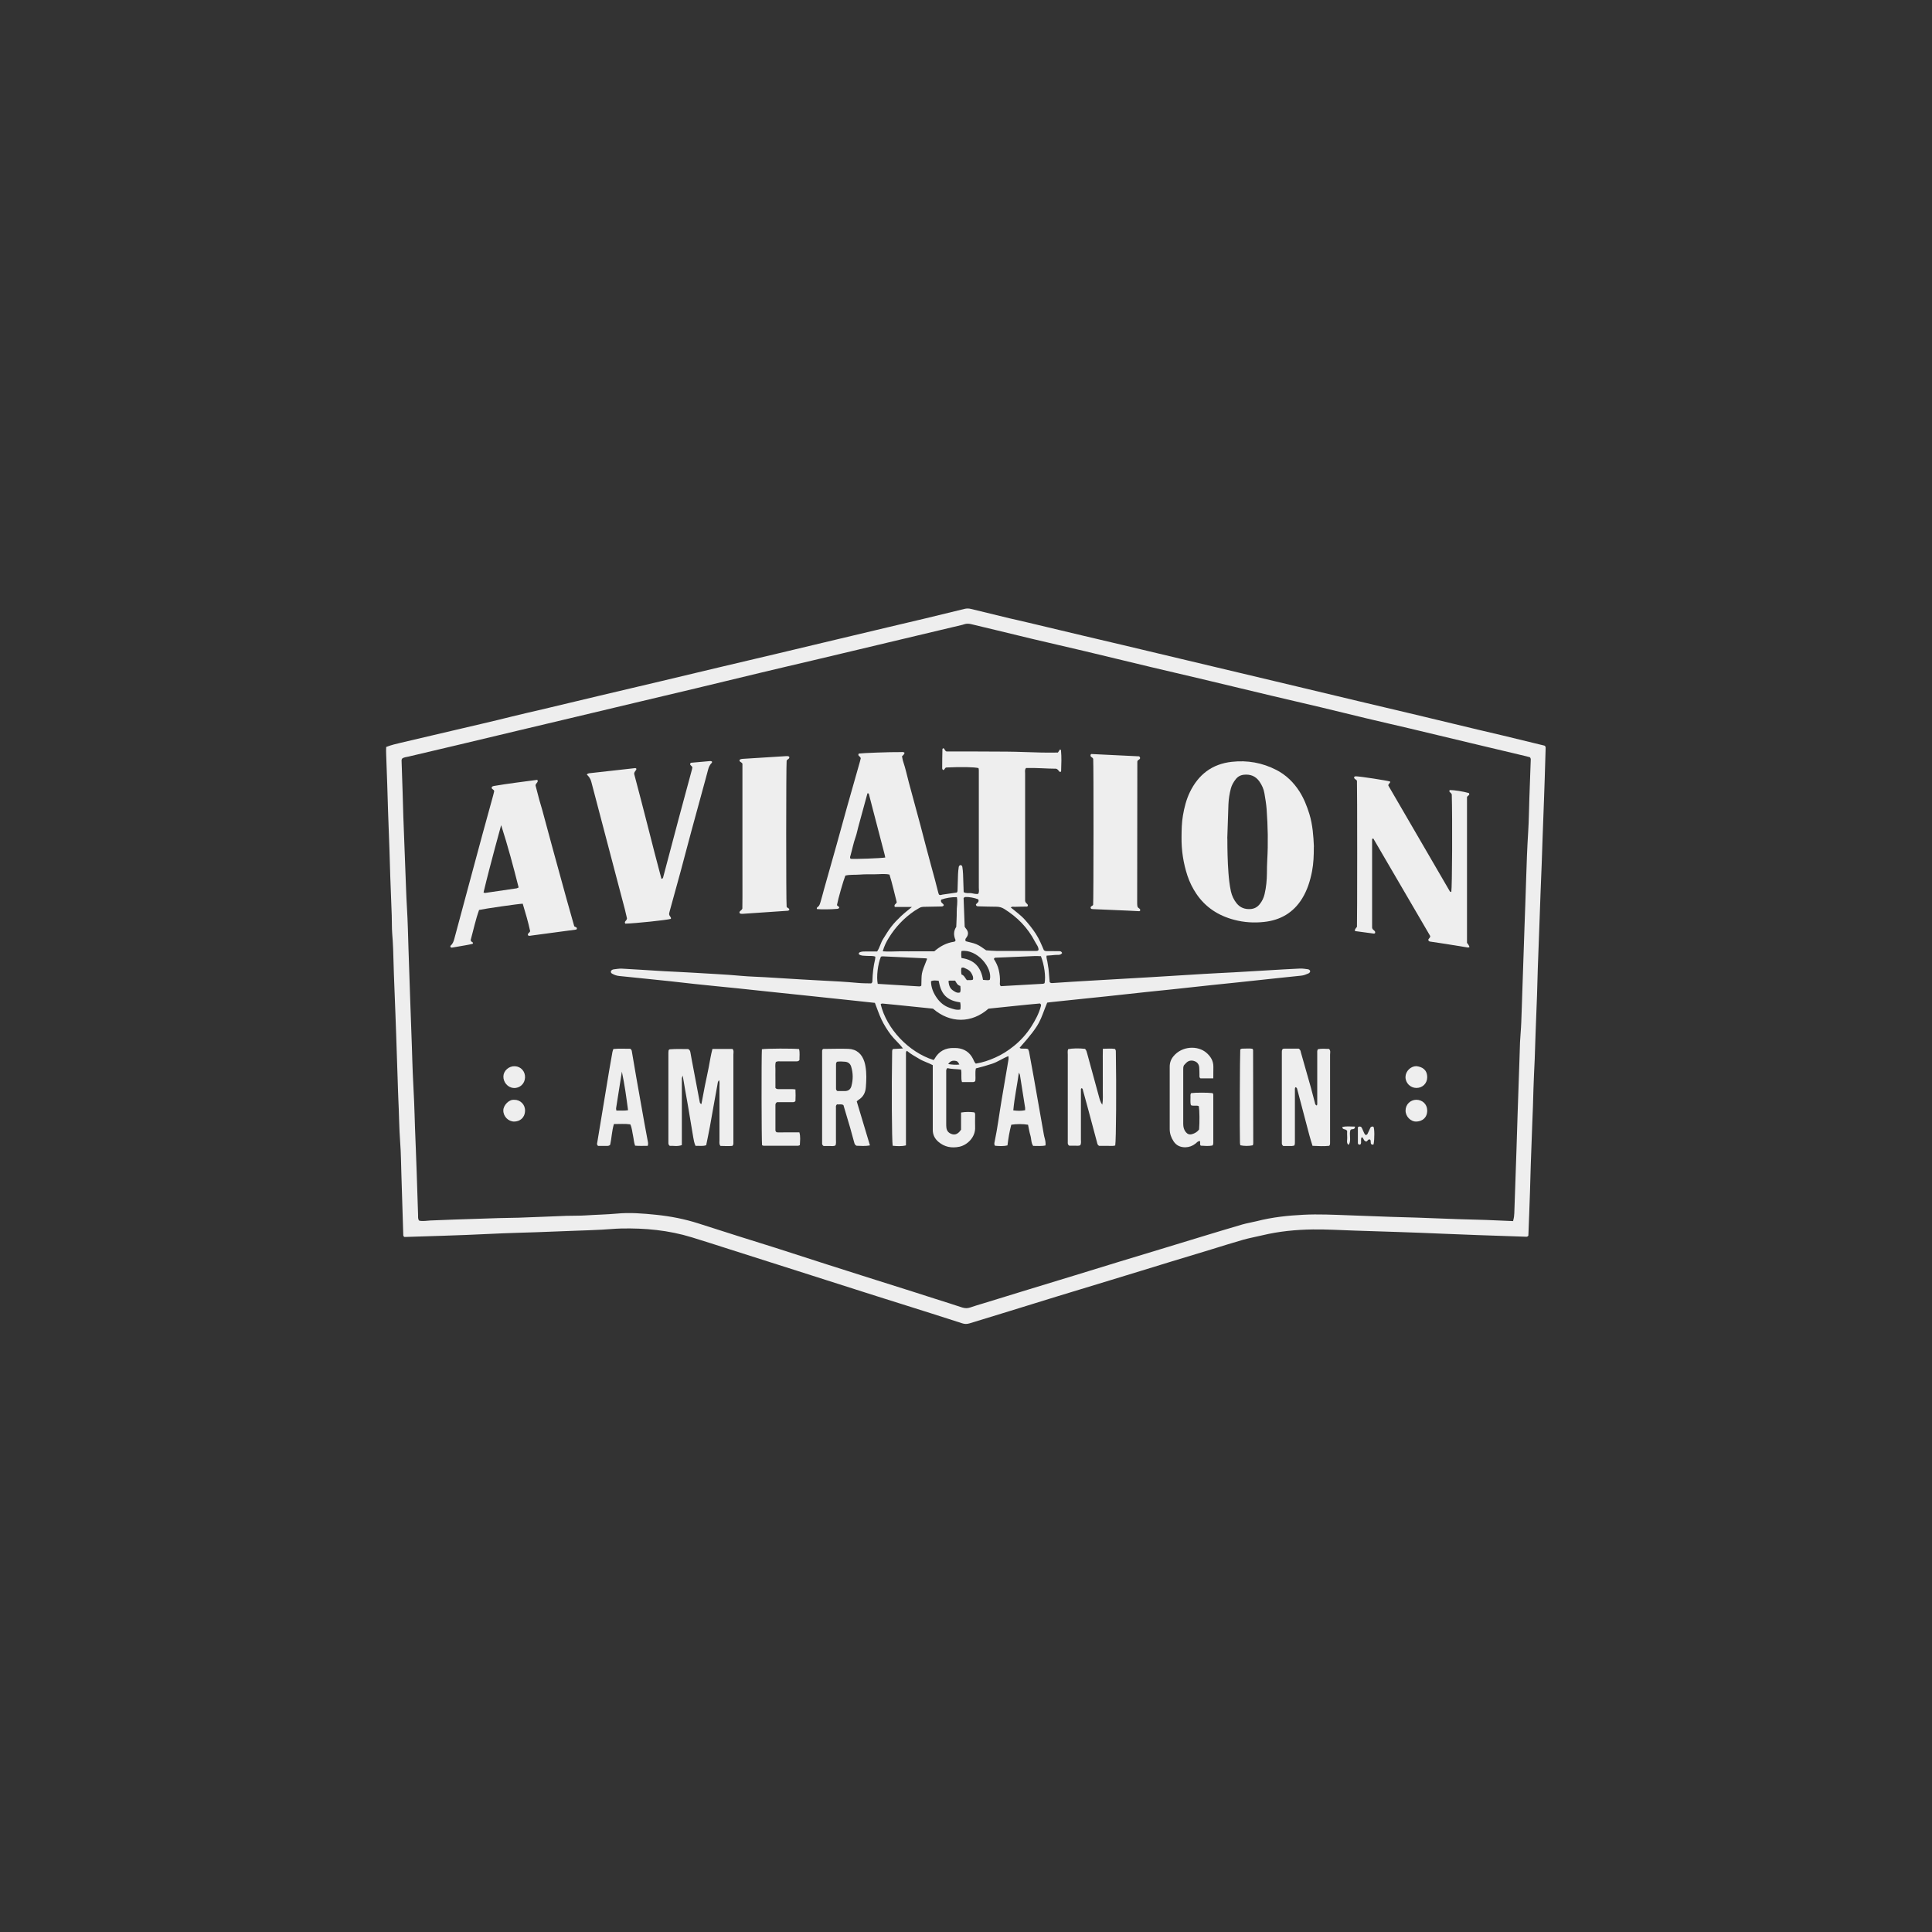 <?xml version="1.0" encoding="UTF-8"?>
<svg xmlns="http://www.w3.org/2000/svg" id="Layer_1" viewBox="0 0 250 250" width="720" height="720"><rect x="0" y="0" width="250" height="250" fill="#333333" stroke="none"/><defs><style>.cls-1{fill:#eee;}</style></defs><path class="cls-1" d="M50.02,96.64c.64-.25,1.27-.39,1.9-.54,2.2-.52,4.4-1.03,6.61-1.55,2.59-.61,5.19-1.2,7.78-1.85,1.27-.32,2.55-.6,3.82-.9,2.52-.59,5.04-1.21,7.55-1.8,2.57-.61,5.14-1.21,7.71-1.82,2.52-.6,5.04-1.21,7.55-1.8,2.57-.61,5.14-1.21,7.71-1.82,2.52-.6,5.04-1.2,7.55-1.8,2.2-.53,4.4-1.05,6.6-1.57,1.66-.39,3.33-.78,4.99-1.18,1.66-.4,3.33-.8,4.98-1.21,.3-.08,.58-.08,.89,0,1.66,.41,3.32,.81,4.98,1.21,.81,.19,1.62,.36,2.43,.56,2.32,.55,4.65,1.11,6.97,1.66,1.71,.41,3.43,.8,5.14,1.21,2.52,.6,5.04,1.2,7.56,1.8,2.59,.62,5.18,1.23,7.78,1.85,2.49,.59,4.99,1.18,7.48,1.78,2.57,.61,5.14,1.23,7.7,1.84,2.52,.6,5.04,1.19,7.56,1.79,2.67,.64,5.33,1.28,8,1.92,1.08,.26,2.15,.5,3.23,.76,1.78,.43,3.56,.86,5.35,1.3,.02,0,.04,.03,.07,.04,.13,.12,.09,.28,.09,.42-.03,1.23-.07,2.47-.11,3.7-.03,.88-.06,1.76-.09,2.64-.06,1.71-.13,3.42-.19,5.13-.04,1.08-.07,2.16-.11,3.25-.05,1.26-.1,2.51-.15,3.77-.06,1.58-.11,3.17-.17,4.75-.06,1.71-.13,3.42-.19,5.13-.04,1.16-.06,2.32-.1,3.47-.06,1.66-.13,3.32-.19,4.98-.04,1.11-.07,2.21-.11,3.32-.05,1.26-.13,2.51-.16,3.77-.03,1.56-.1,3.12-.16,4.68-.06,1.73-.13,3.47-.19,5.2-.04,1.16-.06,2.32-.1,3.47-.06,1.91-.14,3.82-.21,5.69-.11,.16-.23,.15-.36,.14-2.06-.07-4.12-.14-6.18-.21-1.53-.06-3.06-.12-4.6-.18-1.91-.08-3.82-.16-5.73-.22-1.86-.07-3.72-.11-5.58-.18-1.81-.06-3.62-.17-5.43-.15-2.2,.03-4.37,.24-6.51,.75-.83,.2-1.68,.35-2.5,.58-1.4,.4-2.79,.84-4.19,1.27-1.78,.54-3.56,1.08-5.34,1.62-2.55,.78-5.09,1.57-7.64,2.34-2.33,.71-4.67,1.42-7,2.13-2.02,.62-4.04,1.25-6.05,1.87-1.73,.53-3.46,1.05-5.19,1.59-.33,.1-.62,.11-.95,0-2.58-.84-5.17-1.65-7.76-2.47-1.58-.5-3.17-.99-4.75-1.5-2.68-.85-5.36-1.71-8.05-2.57-3.16-1.01-6.32-2.01-9.48-3.02-1.65-.53-3.3-1.06-4.96-1.57-2.99-.92-6.06-1.21-9.17-1.14-.83,.02-1.66,.11-2.49,.15-1.16,.06-2.31,.1-3.47,.14-1.66,.07-3.32,.13-4.98,.19-1.43,.05-2.87,.08-4.3,.14-1.58,.06-3.16,.15-4.75,.21-1.03,.04-2.06,.08-3.09,.11-1.58,.05-3.17,.1-4.75,.15-.07,0-.15,0-.2,0-.15-.09-.14-.22-.14-.35-.08-2.57-.16-5.13-.24-7.7-.05-1.41-.05-2.82-.16-4.22-.14-1.88-.14-3.77-.24-5.65-.04-.78-.05-1.56-.08-2.34-.07-2.01-.14-4.02-.2-6.03-.03-.83-.06-1.66-.09-2.49-.06-1.73-.13-3.47-.2-5.2-.04-1.11-.07-2.21-.1-3.32-.02-.65-.07-1.3-.12-1.95-.06-.78-.03-1.56-.06-2.34-.06-1.68-.13-3.37-.19-5.05-.04-1.11-.06-2.21-.1-3.32-.06-1.73-.13-3.47-.19-5.2-.04-1.11-.06-2.21-.1-3.32-.04-1.31-.09-2.61-.14-3.92-.01-.32-.02-.65,0-.99Zm145.78,61.31c.11-.37,.14-.66,.15-.96,.09-2.72,.19-5.43,.28-8.15,.05-1.58,.1-3.17,.15-4.76,.08-2.34,.16-4.68,.24-7.02,.02-.73,.04-1.46,.07-2.19,.04-.85,.13-1.7,.16-2.56,.06-1.36,.09-2.72,.14-4.07,.09-2.77,.19-5.53,.28-8.3,.07-2.04,.15-4.07,.21-6.11,.06-2.09,.14-4.17,.27-6.26,.09-1.43,.1-2.87,.15-4.3,.05-1.58,.12-3.17,.17-4.75,0-.17,.06-.35-.1-.53-.14-.04-.31-.09-.48-.13-2.4-.57-4.79-1.14-7.19-1.71-2.59-.62-5.18-1.25-7.77-1.86-1.91-.45-3.82-.88-5.73-1.34-1.96-.47-3.91-.95-5.86-1.42-2.13-.51-4.26-1-6.39-1.5-3.11-.74-6.21-1.49-9.32-2.23-2.05-.49-4.11-.96-6.17-1.45-2.89-.69-5.77-1.39-8.65-2.08-1.64-.39-3.28-.77-4.92-1.15-.61-.14-1.23-.28-1.84-.43-1.61-.39-3.23-.78-4.84-1.17-1.03-.25-2.05-.49-3.08-.74-.32-.08-.64-.11-.96,0-.14,.05-.29,.09-.43,.12-2.57,.61-5.14,1.22-7.7,1.83-1.83,.44-3.67,.87-5.5,1.31-2.01,.48-4.01,.95-6.02,1.43-2.2,.52-4.41,1.03-6.61,1.56-2.84,.68-5.67,1.37-8.51,2.05-2.57,.61-5.14,1.22-7.71,1.83-2.62,.62-5.23,1.25-7.85,1.87-2.47,.59-4.94,1.17-7.41,1.76-2.54,.6-5.09,1.21-7.63,1.82-2.18,.52-4.36,1.02-6.53,1.54-.29,.07-.6,.08-.83,.26-.11,.16-.07,.31-.07,.46,.04,1.31,.09,2.62,.13,3.92,.03,1.03,.06,2.06,.09,3.09,.08,2.29,.17,4.58,.26,6.87,.07,1.66,.11,3.32,.21,4.98,.11,1.78,.14,3.57,.2,5.36,.08,2.26,.15,4.53,.23,6.79,.07,1.96,.14,3.92,.21,5.89,.04,1.11,.06,2.21,.11,3.32,.05,1.26,.13,2.51,.18,3.77,.05,1.11,.07,2.21,.11,3.32,.07,1.94,.16,3.87,.22,5.81,.06,1.84,.11,3.67,.18,5.51,0,.24-.03,.5,.14,.7,.5,.11,.97,0,1.45-.02,1.03-.03,2.06-.08,3.09-.12,1.94-.07,3.87-.13,5.81-.19,.83-.02,1.66-.03,2.49-.05,2.06-.07,4.12-.16,6.18-.24,.86-.03,1.71,0,2.57-.06,1.33-.09,2.66-.11,3.99-.23,1.68-.16,3.37-.02,5.05,.15,1.88,.19,3.73,.55,5.53,1.13,1.72,.55,3.44,1.1,5.17,1.65,1.58,.5,3.17,.99,4.75,1.49,2.23,.71,4.45,1.44,6.67,2.15,1.77,.57,3.54,1.13,5.31,1.69,1.94,.61,3.88,1.22,5.82,1.84,.96,.3,1.92,.61,2.87,.92,1.17,.37,2.35,.74,3.52,1.13,.35,.11,.68,.12,1.03,0,.57-.2,1.15-.37,1.72-.54,1.92-.59,3.84-1.18,5.76-1.77,2.04-.62,4.09-1.24,6.13-1.87,1.92-.59,3.84-1.19,5.76-1.77,2.07-.63,4.13-1.26,6.2-1.88,1.56-.47,3.12-.95,4.69-1.43,1.66-.5,3.32-1.01,4.98-1.49,.6-.17,1.23-.27,1.84-.42,1.98-.51,4.01-.73,6.04-.83,1.96-.1,3.92,0,5.89,.07,1.81,.07,3.62,.14,5.43,.2,1.13,.04,2.26,.06,3.4,.1,1.78,.06,3.57,.14,5.35,.2,1.18,.04,2.36,.06,3.55,.1,1.16,.04,2.31,.1,3.54,.15Z"/><path class="cls-1" d="M124.32,138.4c-.62-.08-1.22-.05-1.74-.19-.18,.2-.14,.36-.14,.5,0,2.24,0,4.48,0,6.73,0,.15,0,.3,.02,.45,.04,.42,.25,.69,.65,.84,.41,.16,.74,.03,1.02-.26,.07-.07,.13-.16,.23-.29v-2.22c.62-.1,1.18-.09,1.72-.02,.14,.16,.1,.32,.1,.46,0,.48-.02,.96,0,1.44,.07,1.32-1.03,2.34-2.05,2.55-.99,.2-1.9,.04-2.69-.63-.47-.4-.73-.89-.74-1.51,0-.18,0-.35,0-.53,0-2.37,0-4.74,0-7.1v-.79c-.57-.31-1.21-.48-1.76-.82-.54-.32-1.09-.61-1.59-1.04-.17,.16-.12,.34-.12,.5,0,1.97,0,3.93,0,5.9,0,1.69,0,3.38,0,5.06,0,.25,0,.5,0,.78-.6,.15-1.16,.1-1.72,.05-.11-.72-.15-7.47-.07-12.04,0-.15-.02-.3,.09-.48,.4-.02,.82-.04,1.31-.07-.5-.68-1.11-1.17-1.58-1.79-.45-.61-.86-1.25-1.18-1.92-.34-.7-.57-1.44-.87-2.19-.94-.1-1.86-.2-2.78-.3-2.18-.23-4.35-.46-6.53-.69-1.15-.12-2.3-.24-3.45-.36-1.73-.18-3.45-.37-5.18-.55-1.78-.18-3.56-.35-5.33-.54-1.08-.11-2.15-.25-3.22-.36-1.23-.13-2.45-.25-3.68-.38-.98-.1-1.95-.2-2.93-.3-.33-.03-.64-.15-.92-.31-.12-.07-.17-.18-.13-.33,.08-.14,.22-.2,.37-.22,.35-.04,.7-.11,1.05-.09,1.81,.1,3.61,.22,5.42,.33,1.23,.07,2.46,.11,3.69,.19,2.13,.14,4.27,.22,6.4,.42,1,.09,2.01,.11,3.01,.17,1.53,.09,3.06,.19,4.59,.28,.95,.06,1.91,.11,2.86,.16,1.53,.07,3.06,.16,4.59,.3,.57,.05,1.15,.05,1.69,.06,.17-.11,.16-.24,.16-.36,.03-.93,.13-1.86,.35-2.77,.02-.1,.02-.2,.03-.33-.37-.14-.75-.07-1.11-.1-.34-.03-.71,.02-1.01-.2-.07-.18,.04-.24,.16-.29,.24-.09,.49-.08,.75-.08,.48,0,.95,0,1.44,0,.35-.52,.46-1.13,.79-1.64,.34-.53,.65-1.07,1.04-1.57,.37-.48,.79-.91,1.23-1.33,.43-.41,.91-.78,1.44-1.22h-2.21c-.16-.33,.17-.36,.25-.61-.3-1.14-.56-2.37-.94-3.58-.64-.14-1.27-.04-1.89-.04-.65,0-1.31-.01-1.96,.04-.62,.05-1.26-.02-1.86,.13-.28,.71-.93,2.98-1.08,3.78,0,.2,.3,.18,.29,.37-.08,.16-.22,.15-.34,.16-.63,.07-2.17,.08-2.55,.02-.04-.11-.01-.19,.08-.25,.28-.18,.33-.5,.42-.78,.16-.5,.27-1.02,.42-1.53,.54-1.94,1.1-3.87,1.64-5.81,.45-1.62,.89-3.25,1.35-4.88,.55-1.96,1.11-3.92,1.67-5.88,.04-.14,.07-.29,.09-.37-.03-.29-.46-.3-.25-.62,.42-.07,4.12-.21,5.41-.19,.17,0,.35-.05,.51,.08q-.03,.22-.33,.46c.05,.23,.08,.48,.16,.71,.3,.88,.49,1.8,.73,2.7,.5,1.85,1,3.69,1.5,5.54,.46,1.73,.89,3.46,1.37,5.18,.33,1.16,.63,2.33,.93,3.5,.02,.1,.07,.19,.09,.26,.17,.13,.3,.04,.45,.01,.62-.1,1.24-.18,1.86-.27,.12-.12,.09-.28,.1-.43,.02-.65,.04-1.31,.06-1.96,.01-.3,.05-.6,.09-.9,.02-.13,.09-.23,.23-.26,.16,.01,.22,.13,.24,.25,.04,.3,.08,.6,.09,.9,.03,.78,.05,1.56,.08,2.35,.31,.19,.65,.1,.96,.13,.3,.04,.59,.15,.91,.1,.17-.25,.09-.53,.09-.8,0-4.76,0-9.52,0-14.29,0-.3,0-.6,0-.91,0-.1-.02-.19-.04-.28-.56-.14-2.21-.17-4.15-.08-.21,.01-.23,.31-.4,.34-.16-.09-.15-.2-.15-.3,0-.81,.01-1.61,.03-2.42,0-.04,.06-.07,.09-.11,.22,.02,.16,.29,.43,.42,.06,0,.24,0,.41,0,2.47,0,4.93,0,7.4,.02,1.51,.01,3.02,.09,4.53,.12,.7,.02,1.4,0,2.08,0,.11-.16,.2-.28,.28-.41,.05,.04,.12,.07,.12,.1,.09,.9,.05,1.81,.02,2.71,0,.04-.06,.07-.09,.12-.23-.03-.22-.32-.56-.43-1.2,0-2.55-.13-3.89-.09-.19,.23-.12,.46-.12,.68,0,2.49,0,4.99,0,7.48,0,2.8,0,5.59,0,8.39,0,.28,0,.55,0,.66,.08,.36,.41,.36,.35,.63-.04,.03-.07,.09-.11,.09-.53,.01-1.06,.01-1.58,.03-.16,0-.34-.06-.52,.08,.62,.52,1.28,.98,1.82,1.58,.52,.58,1.01,1.19,1.43,1.84,.44,.68,.74,1.42,1.04,2.12,.19,.15,.38,.11,.55,.11,.48,0,.96,0,1.43,.01,.15,0,.3,.03,.38,.24-.23,.34-.61,.21-.93,.25-.34,.04-.69,.06-1.08,.09-.06,.33,.1,.61,.12,.9,.03,.27,.1,.55,.13,.82,.04,.3,.05,.6,.08,.9,.02,.27,.05,.55,.07,.81,.14,.15,.29,.12,.44,.11,1.66-.11,3.31-.22,4.97-.31,2.59-.15,5.17-.3,7.76-.45,2.28-.14,4.57-.29,6.85-.42,1.26-.08,2.51-.13,3.77-.2,1.53-.09,3.06-.18,4.59-.27,1.33-.08,2.66-.16,3.99-.22,.35-.02,.7,.05,1.05,.09,.12,.02,.23,.1,.29,.22,0,.17-.11,.27-.25,.33-.3,.13-.6,.25-.93,.28-.93,.1-1.85,.19-2.78,.29-1.78,.19-3.55,.38-5.33,.57-1.13,.12-2.25,.23-3.38,.35-1.73,.18-3.45,.38-5.18,.56-1.1,.12-2.2,.22-3.3,.34-1.75,.19-3.5,.38-5.25,.57-1.13,.12-2.25,.23-3.38,.35-1.28,.13-2.55,.26-3.83,.4-.15,.02-.29,.04-.42,.06-.99,2.38-.68,2.59-3.57,5.84,.16,.17,.37,.09,.55,.11,.17,.02,.35-.03,.55,.07,.03,.09,.09,.2,.12,.32,.2,1.09,.4,2.18,.6,3.27,.44,2.48,.87,4.96,1.31,7.44,.03,.2,.09,.39,.14,.59,.07,.27,.11,.54,.08,.84-.54,.12-1.06,.05-1.6,.06-.28-.42-.22-.93-.36-1.37-.14-.45-.2-.92-.3-1.37-.64-.11-1.53-.11-2.17,0-.23,.86-.38,1.75-.49,2.67-.56,.14-1.1,.09-1.61,.05-.15-.2-.08-.37-.05-.54,.38-1.8,.6-3.63,.91-5.44,.27-1.59,.54-3.18,.81-4.77,.04-.26,.12-.53,.06-.85-.75,.29-1.37,.74-2.09,.98-.69,.23-1.39,.43-2.12,.61-.13,.55,0,1.11-.08,1.63-.12,.16-.28,.14-.42,.14-.42,0-.85,0-1.3,0-.16-.53-.01-1.03-.12-1.61Zm-3.53-1.22c.06-.08,.1-.11,.13-.15,.56-1,1.41-1.46,2.55-1.42,.13,0,.25,0,.38,.01,.95,.09,1.65,.56,2.07,1.42,.1,.2,.16,.42,.35,.59,.88-.14,1.71-.42,2.51-.78,.88-.39,1.68-.9,2.43-1.51,.89-.72,1.64-1.56,2.25-2.52,.51-.81,.97-1.65,1.22-2.59,.03-.12,.09-.24-.11-.38-2.2,.19-4.44,.45-6.66,.67-2.16,1.9-4.95,1.94-7.18,0-1.57-.16-3.17-.33-4.77-.49-.55-.06-1.1-.11-1.65-.16-.12-.01-.25-.04-.35,.08,.76,3.16,3.6,6.19,6.83,7.21Zm6.84-14.21c.44,.03,.86,.08,1.29,.08,1.71,0,3.42,0,5.13,0,.12,0,.26,.01,.34-.14,0-.41-.29-.72-.47-1.07-.92-1.79-2.28-3.17-3.98-4.23-.31-.19-.63-.28-1-.28-.78,0-1.56-.03-2.34-.05-.16,0-.3-.03-.32-.25,.14-.19,.48-.31,.3-.66-.52-.2-1.18-.32-1.68-.3-.06,0-.12,.07-.21,.13,.05,1.25,.1,2.5,.14,3.72,.07,.1,.1,.17,.15,.22,.35,.4,.38,.8,.04,1.23-.08,.1-.15,.2-.06,.42,.42,.13,.92,.2,1.38,.39,.47,.2,.86,.51,1.27,.79Zm-3.89-3.05c.02-.68,.07-1.3,.06-1.93-.02-.62,.16-1.24,.02-1.9-.73-.01-1.4,.1-2.03,.32-.15,.41,.27,.47,.34,.71-.08,.19-.24,.18-.39,.18-.7,.02-1.41,.03-2.11,.04-.26,0-.5,.03-.72,.18-.19,.13-.4,.22-.58,.35-1.35,.92-2.45,2.08-3.31,3.47-.33,.53-.61,1.09-.79,1.76,.76,.07,1.49,0,2.21,0,.76,.01,1.51,0,2.27,0h2.19c.75-.66,1.58-1.1,2.56-1.24,.1-.01,.17-.1,.19-.21q-.43-.95,.1-1.73Zm10.94,3.81c-.23,0-.48-.03-.72-.02-1.26,.05-2.51,.11-3.77,.16-.43,.02-.85,.04-1.28,.05-.12,0-.26,0-.3,.18,.28,.43,.51,.9,.63,1.42,.12,.52,.18,1.04,.15,1.57,0,.17-.07,.35,.12,.52,1.8-.1,3.63-.2,5.46-.31,.07,0,.13-.06,.2-.08,.17-.88-.04-2.36-.48-3.5Zm-21.1,3.58c1.82,.11,3.59,.22,5.37,.33,.1,0,.2-.02,.27-.11,.06-1.62-.1-1.36,.75-3.46-.05-.02-.09-.06-.14-.06-1.88-.09-3.76-.17-5.63-.26-.07,0-.15,.03-.21,.04-.4,.95-.6,2.62-.41,3.52Zm.97-16.36c-.03-.15-.05-.25-.07-.34-.51-1.97-1.03-3.93-1.54-5.9-.16-.61-.31-1.22-.47-1.82-.03-.1-.02-.26-.22-.24-.4,1.45-.79,2.9-1.19,4.36-.12,.44-.2,.89-.35,1.31-.28,.78-.43,1.6-.66,2.4-.04,.13-.11,.28,.03,.41,.57,.05,3.92-.07,4.48-.17Zm9.87,13.02c1.7,.23,2.53,1.23,2.78,2.82,.17,.01,.31,.04,.46,.04,.15,0,.3,.04,.43-.07,.36-1.58-1.69-3.97-3.67-3.7-.06,.28-.05,.57,0,.91Zm-.17,5.73c-.75-.1-1.41-.31-1.93-.83-.53-.54-.71-1.24-.86-1.96-.35-.02-.67-.1-.99,.07,.01,.82,.32,1.54,.77,2.17,.41,.58,.95,1.03,1.64,1.26,.44,.15,.88,.33,1.39,.22,.04-.31,.05-.58-.02-.93Zm8.4,13.96c0-.12,.01-.22,0-.32-.22-1.42-.44-2.83-.67-4.24-.02-.09-.08-.18-.14-.3-.22,1.64-.57,3.22-.72,4.88,.53,.07,1.01,.09,1.53-.02Zm-6.76-16.89c.1-.29-.03-.53-.15-.77-.15-.3-.39-.51-.71-.64-.2-.08-.38-.25-.63-.1-.04,.27-.04,.54,.02,.84,.35,.11,.47,.47,.69,.73,.27-.03,.52,.05,.78-.06Zm-1.62,.81c-.39-.08-.52-.43-.68-.69-.28,0-.5,0-.73,0-.04,0-.08,.05-.13,.07,.05,.56,.21,.94,.54,1.17,.28,.19,.56,.42,.96,.29,.11-.25,.06-.5,.04-.85Zm-.12,10.18c-.18-.37-.29-.47-.59-.5-.33-.03-.61,.05-.86,.43,.53,.08,.98,.12,1.45,.06Z"/><path class="cls-1" d="M170.01,109.57c0,1.16-.04,2.17-.23,3.16-.24,1.24-.61,2.44-1.28,3.53-1.14,1.85-2.83,2.82-4.95,3.04-1.28,.14-2.56,.06-3.82-.27-2.05-.53-3.73-1.61-4.92-3.37-.49-.73-.88-1.51-1.16-2.36-.53-1.62-.78-3.27-.76-4.98,.01-.93,.02-1.86,.18-2.79,.18-1.05,.44-2.08,.9-3.03,1.1-2.26,2.86-3.64,5.42-3.92,2.03-.23,3.96,.12,5.77,1.05,1.25,.64,2.24,1.61,3,2.8,.57,.9,.95,1.87,1.27,2.89,.44,1.44,.53,2.91,.59,4.25Zm-11.19-1.07c0,1.48,.03,2.97,.14,4.45,.06,.8,.15,1.6,.32,2.39,.13,.57,.37,1.09,.74,1.55,.47,.58,1.09,.79,1.8,.74,.46-.03,.86-.23,1.17-.61,.33-.4,.54-.85,.65-1.34,.21-.88,.29-1.79,.3-2.69,.01-.55,0-1.11,.04-1.66,.13-2.21,.08-4.42-.08-6.63-.05-.68-.17-1.35-.28-2.02-.09-.58-.33-1.1-.67-1.58-.49-.68-1.16-.93-1.97-.85-.44,.04-.81,.23-1.09,.6-.28,.36-.5,.74-.62,1.19-.17,.66-.28,1.33-.31,2.01-.05,1.48-.1,2.96-.15,4.45Z"/><path class="cls-1" d="M189.83,122.01q.22,.24,.32,.53c-.06,.03-.13,.08-.19,.07-.97-.15-1.94-.32-2.9-.47-.62-.1-1.24-.19-1.87-.28-.15-.02-.3-.03-.36-.19-.05-.23,.25-.25,.24-.55-2.42-4.15-4.89-8.38-7.36-12.61,0-.01-.05,0-.08,0-.03,.03-.08,.07-.08,.1,0,3.85,0,7.7,0,11.43,.05,.37,.5,.36,.38,.71-.04,.02-.09,.06-.13,.06-.8-.1-1.59-.21-2.39-.32-.04,0-.07-.06-.11-.09q.08-.25,.29-.46c.04-.67,.04-18.26,0-18.89-.06-.22-.43-.21-.36-.53,.06-.02,.13-.07,.2-.07,.72,.03,4.01,.54,4.45,.68,.06,.22-.24,.25-.23,.52,2.63,4.53,5.29,9.11,7.96,13.69,.02,.04,.08,.05,.12,.07,.02,0,.05,0,.07,0,.11-.65,.15-9.47,.06-12.58-.02-.24-.32-.27-.32-.5,.03-.04,.06-.1,.09-.1,.53,0,1.75,.19,2.44,.39,.19,.28-.16,.31-.24,.52v18.88Z"/><path class="cls-1" d="M61.99,117.76c-.46,1.28-.74,2.63-1.08,3.86,.02,.3,.27,.24,.3,.41-.03,.04-.04,.11-.08,.11-.32,.07-.64,.14-.96,.19-.52,.09-1.04,.18-1.56,.27-.12,.02-.25,.06-.33-.08,0-.05,0-.12,.02-.14,.28-.24,.4-.55,.49-.9,.62-2.33,1.25-4.66,1.88-6.99,.59-2.19,1.18-4.37,1.77-6.56,.46-1.67,.92-3.35,1.38-5.02,.05-.19,.09-.39,.13-.53-.03-.26-.39-.24-.32-.51,.05-.1,.15-.14,.25-.16,1.88-.32,3.77-.55,5.65-.8,.19,.34-.21,.38-.23,.73,.14,.53,.31,1.19,.48,1.84,.12,.44,.26,.87,.38,1.3,.46,1.68,.9,3.35,1.36,5.03,.6,2.18,1.2,4.37,1.8,6.55,.32,1.14,.64,2.28,.98,3.47,.04,.13,.31,.09,.35,.29,0,.09-.04,.16-.12,.17-.47,.07-.95,.13-1.42,.19-1.45,.19-2.89,.39-4.34,.58-.15,.02-.29,.08-.44-.02-.12-.27,.2-.31,.27-.55-.25-1.17-.6-2.37-.96-3.55-.45,0-4.84,.63-5.66,.81Zm2.86-10.99c-.26,.97-.53,1.93-.79,2.9-.26,.97-.52,1.94-.77,2.92-.25,.96-.49,1.93-.72,2.89,.09,.04,.14,.07,.18,.07,1.37-.2,2.73-.4,4.1-.6,.07-.01,.13-.06,.26-.11-.68-2.7-1.4-5.39-2.26-8.06Z"/><path class="cls-1" d="M75.93,100.24c.1-.14,.2-.16,.3-.18,2-.22,4-.45,5.99-.67,.04,0,.08,.05,.12,.07,.05,.25-.26,.29-.28,.68,.56,2.14,1.18,4.45,1.76,6.76,.58,2.28,1.16,4.56,1.77,6.82,.2-.03,.21-.14,.23-.23,.68-2.55,1.35-5.1,2.03-7.66,.56-2.09,1.12-4.18,1.69-6.26,.03-.1,.04-.19,.05-.24-.02-.26-.37-.28-.27-.54,.04-.03,.07-.08,.11-.09,.83-.08,1.65-.15,2.48-.22,.07,0,.14,.03,.21,.05,0,.06,.03,.13,.01,.15-.26,.25-.41,.55-.5,.9-.19,.76-.41,1.5-.61,2.26-.52,1.89-1.04,3.78-1.55,5.68-.47,1.72-.91,3.45-1.38,5.18-.47,1.72-.95,3.44-1.42,5.16-.04,.15-.07,.29-.08,.32-.06,.37,.31,.45,.22,.72-.54,.16-4.52,.58-5.89,.62-.22-.29,.19-.35,.21-.69-.07-.32-.17-.76-.28-1.19-.26-1-.52-1.99-.79-2.99-.56-2.12-1.11-4.23-1.67-6.35-.63-2.38-1.25-4.77-1.88-7.15q-.14-.54-.58-.92Z"/><path class="cls-1" d="M141.23,97.57c2.06,.1,4.14,.2,6.18,.3,.14,.15,.16,.26,.05,.36-.07,.07-.16,.11-.22,.16-.02,.04-.04,.07-.05,.09,0,.02-.02,.05-.02,.07,0,6.07-.02,12.14-.02,18.21,0,.15,0,.3,.02,.45,0,.05,.03,.1,.03,.12,.07,.22,.39,.22,.34,.49-.03,.03-.07,.09-.1,.09-.53-.02-1.05-.06-1.58-.08-1.48-.06-2.96-.12-4.45-.19-.07,0-.14-.03-.22-.04-.22-.33,.18-.34,.26-.51,.06-.59,.07-18.02,.01-18.87-.04-.21-.28-.23-.32-.35-.06-.16-.03-.24,.09-.31Z"/><path class="cls-1" d="M96.08,98.83c-.16-.25-.38-.23-.39-.42,.02-.05,.03-.12,.06-.13,.09-.04,.19-.07,.29-.08,1.86-.12,3.71-.24,5.57-.35,.17-.01,.35-.04,.51,.06,.11,.31-.28,.31-.33,.54-.07,.58-.08,18.19,0,18.86,.03,.21,.39,.17,.34,.45-.06,.03-.12,.09-.19,.09-1.96,.14-3.91,.27-5.87,.4-.12,0-.25,0-.36-.08-.11-.29,.22-.29,.35-.6,.03-1.97,0-4.08,.01-6.19,0-2.09,0-4.18,0-6.27s0-4.23,0-6.28Z"/><path class="cls-1" d="M90.77,142.83c.15-.81,.3-1.59,.45-2.37,.16-.79,.34-1.57,.49-2.36,.15-.79,.27-1.58,.48-2.37h2.59c.21,.22,.12,.49,.12,.73,0,3.5,0,7,0,10.5,0,.3,0,.6,0,.91,0,.12,.02,.25-.13,.41-.49,.04-1.03,.02-1.55,0-.18-.25-.12-.49-.12-.71,0-2.34,0-4.68,0-7.02,0-.25,.04-.5-.05-.77-.19,.17-.18,.4-.22,.61-.33,1.78-.64,3.57-.96,5.35-.15,.81-.32,1.62-.49,2.45-.46,.16-.91,.06-1.38,.08-.16-.35-.23-.71-.29-1.08-.24-1.41-.47-2.83-.71-4.24-.23-1.3-.47-2.6-.68-3.9,.08,.18-.1,.32-.09,.5,.01,.2,0,.4,0,.6,0,2.39,0,4.78,0,7.18,0,.28,0,.55,0,.84-.57,.22-1.1,.07-1.57,.1-.18-.16-.17-.29-.17-.41,0-3.88,0-7.75,0-11.63,0-.12,.02-.25,.03-.34,.06-.05,.1-.11,.14-.11,.83-.07,1.65-.03,2.4-.03,.23,.13,.25,.29,.28,.44,.05,.3,.1,.59,.16,.89,.35,1.83,.69,3.66,1.04,5.49,.02,.12,.05,.24,.24,.3Z"/><path class="cls-1" d="M142.71,135.71c.61-.01,1.11-.05,1.56,.02,.15,.17,.12,.33,.12,.47,.08,4.37,.04,11.33-.08,12.03-.35,.1-.73,.03-1.1,.04-.35,.01-.7,0-.99,0-.24-.14-.23-.33-.28-.5-.41-1.51-.8-3.01-1.21-4.52-.19-.7-.39-1.41-.58-2.11-.03-.12-.03-.25-.16-.33-.13,.02-.12,.13-.12,.21,0,.25,0,.5,0,.75,0,1.89,0,3.78,0,5.66,0,.25,.06,.5-.08,.76-.23,.12-.48,.05-.73,.06-.25,.01-.5,0-.7,0-.23-.15-.19-.34-.19-.51,0-1.18,0-2.37,0-3.55,0-2.57,0-5.14,0-7.7,0-.25-.05-.5,.05-.73,.54-.11,1.39-.13,2.18-.04,.17,.16,.22,.38,.28,.6,.5,1.84,1.01,3.69,1.51,5.53,.1,.36,.18,.72,.44,1.1,.13-.67,.06-1.27,.07-1.86,.01-.6,0-1.21,0-1.81s0-1.16,0-1.74c0-.6-.01-1.2,.01-1.86Z"/><path class="cls-1" d="M165.97,135.73c.07-.01,.17-.04,.27-.04,.63,0,1.25,0,1.81,0,.24,.15,.25,.34,.29,.51,.43,1.5,.86,3,1.28,4.5,.18,.65,.34,1.31,.52,1.97,.04,.14,.03,.31,.26,.38,.08-.15,.05-.32,.05-.47,0-.2,0-.4,0-.6,0-.18,0-.35,0-.53,0-.2,0-.4,0-.6v-3.4c0-.18,0-.35,0-.53,0-.2,0-.4,0-.6,0-.17-.03-.35,.08-.55,.47-.11,.97-.05,1.45-.04,.23,.23,.13,.5,.13,.74,0,3.37,0,6.75,0,10.12,0,.43,0,.86,0,1.28,0,.12,.02,.25-.11,.4-.68,.07-1.4,.04-2.16,0-.15-.5-.31-.97-.43-1.45-.52-1.94-1.03-3.89-1.54-5.84-.03-.12-.04-.25-.24-.3-.1,.14-.07,.31-.07,.46,0,1.61,0,3.22,0,4.83,0,.6,0,1.21,0,1.81,0,.15,.01,.3-.09,.46-.09,.01-.18,.04-.28,.05-.4,0-.8,0-1.14,0-.2-.15-.18-.31-.18-.46,0-3.88,0-7.75,0-11.63,0-.15-.02-.3,.11-.45Z"/><path class="cls-1" d="M110.86,142.51c.57,1.9,1.14,3.78,1.71,5.7-.63,.13-1.21,.06-1.74,.05-.21-.11-.25-.26-.29-.4-.17-.63-.34-1.26-.52-1.89-.29-.99-.58-1.98-.88-2.97-.28-.18-.59-.04-.82-.1-.2,.15-.15,.32-.15,.46,0,1.36,0,2.72,0,4.08,0,.25,.04,.5-.05,.76-.25,.17-.53,.08-.8,.09-.27,.01-.55,0-.75,0-.2-.13-.19-.26-.19-.38,0-3.93,0-7.86,0-11.78,0-.12-.02-.25,.08-.35,.03-.02,.05-.05,.07-.05,1.08,0,2.16-.05,3.24-.01,1.09,.04,1.77,.68,2.08,1.67,.06,.19,.11,.39,.14,.59,.16,.9,.12,1.81,.05,2.71-.05,.69-.34,1.26-.95,1.63-.06,.04-.11,.1-.24,.2Zm-2.56-5.11c-.14,.14-.12,.27-.12,.39,0,1.01,0,2.01,0,3.02,0,.12-.01,.26,.18,.37,.28,0,.63,0,.98,0,.43,0,.71-.21,.83-.63,.23-.85,.23-1.69-.03-2.53-.11-.37-.38-.59-.77-.63-.37-.04-.75-.05-1.07,0Z"/><path class="cls-1" d="M156.99,139.54h-1.65c-.17-.12-.13-.28-.13-.43-.01-.33,0-.66-.03-.98-.03-.38-.23-.68-.59-.81-.37-.14-.75-.11-1.06,.18-.13,.12-.24,.26-.33,.35-.1,.21-.09,.39-.09,.56,0,2.34,0,4.68,0,7.03,0,.4,.09,.75,.33,1.05,.21,.26,.47,.36,.8,.27,.38-.1,.69-.3,.92-.6,.08-.93,.06-2.45-.03-3.02-.31-.16-.69,.02-1.03-.13-.1-.35-.04-.7-.05-1.05,0-.17-.04-.35,.08-.51,.6-.08,2.12-.08,2.77,0,.12,.09,.1,.22,.1,.34,0,2.02,0,4.03,0,6.05,0,.12,.01,.25-.11,.39-.49,.1-1.01,.05-1.51,.02-.19-.19,0-.42-.12-.6-.25,0-.39,.19-.56,.33-.39,.31-.83,.47-1.32,.48-.65,0-1.17-.23-1.53-.79-.31-.48-.49-.99-.49-1.56,0-2.7,0-5.39,0-8.09,0-.53,.18-.99,.52-1.38,1.11-1.31,3.13-1.36,4.22-.42,.56,.48,.92,1.06,.91,1.82,0,.47,0,.95-.01,1.5Z"/><path class="cls-1" d="M83.8,148.27c-.55,0-1.07,.03-1.62-.02-.16-.43-.17-.86-.26-1.27-.11-.49-.13-1-.36-1.49-.7-.1-1.39-.03-2.12-.04-.27,.9-.29,1.81-.48,2.67-.12,.15-.27,.16-.42,.16-.4,0-.8,0-1.15,0-.19-.17-.13-.33-.1-.47,.51-3.08,1.02-6.16,1.53-9.24,.14-.82,.28-1.64,.43-2.45,.02-.12,.08-.24,.12-.38,.76-.08,1.5-.02,2.19-.03,.21,.14,.19,.3,.22,.45,.19,1.09,.37,2.18,.56,3.28,.34,1.93,.68,3.87,1.03,5.8,.14,.79,.3,1.58,.44,2.37,.04,.2,.1,.39,0,.68Zm-4.04-4.56c.53-.02,1,.04,1.51-.05-.22-1.64-.43-3.26-.8-4.99-.27,1.68-.51,3.21-.75,4.75-.01,.07,.02,.14,.04,.29Z"/><path class="cls-1" d="M98.58,135.77c.62-.1,4.07-.11,4.82-.02,.12,.48,.04,.97,.05,1.41-.14,.21-.3,.17-.45,.18-.65,0-1.31,0-1.96,0-.2,0-.4-.04-.64,.07-.13,.33-.05,.71-.06,1.07-.01,.4,0,.81,0,1.21,0,.38,0,.75,0,1.09,.15,.17,.3,.15,.45,.15,.55,0,1.11,0,1.66,0,.15,0,.29,.02,.48,.04,.02,.54,.03,1.03,0,1.5-.12,.17-.28,.15-.43,.15-.68,0-1.35,0-1.96,0-.19,.13-.2,.26-.2,.38,0,1.06,0,2.12,0,3.17,0,.1-.02,.2,.14,.34,.25,.05,.57,.01,.89,.02,.35,0,.7,0,1.06,0h1.01c.17,.57,.08,1.11,.06,1.65-.09,.03-.16,.08-.23,.08-1.49,0-2.97,0-4.46,0-.07,0-.14-.05-.2-.07-.07-.56-.09-11.52-.02-12.44Z"/><path class="cls-1" d="M160.48,135.8c.18-.14,.33-.11,.48-.11,.37,0,.75-.04,1.09,.02,.05,.05,.07,.07,.08,.09,.01,.02,.02,.05,.02,.07,0,4.03,.01,8.05,.02,12.08,0,.07-.03,.14-.05,.25-.54,.11-1.07,.11-1.62,0-.02-.12-.05-.22-.05-.31-.05-1.26-.01-11.52,.04-12.09Z"/><path class="cls-1" d="M66.55,142.31c.8,0,1.43,.64,1.39,1.45-.04,.94-.72,1.36-1.4,1.37-.75,0-1.42-.65-1.41-1.45,0-.65,.74-1.45,1.42-1.36Z"/><path class="cls-1" d="M66.46,140.78c-.76-.04-1.36-.76-1.32-1.53,.03-.69,.7-1.32,1.49-1.28,.79,.04,1.34,.68,1.31,1.46-.03,.81-.68,1.4-1.48,1.36Z"/><path class="cls-1" d="M183.27,137.96c.74,.08,1.41,.44,1.41,1.44,0,.78-.6,1.38-1.39,1.38-.79,0-1.43-.64-1.42-1.43,.01-.73,.67-1.39,1.4-1.39Z"/><path class="cls-1" d="M183.26,142.31c.79,0,1.4,.56,1.42,1.35,.02,.98-.64,1.43-1.37,1.47-.76,.04-1.44-.66-1.43-1.43,0-.78,.61-1.38,1.39-1.39Z"/><path class="cls-1" d="M176.74,147.7c-.32-.08-.26-.46-.53-.55-.2,.28,.01,.64-.15,.92-.1,.06-.19,.06-.28,0-.02-.04-.07-.08-.07-.13,0-.7,0-1.4,0-2.07,.13-.13,.25-.11,.41-.06,.25,.3,.29,.76,.58,1.06,.18,0,.24-.11,.29-.22,.13-.27,.25-.54,.36-.77,.14-.13,.26-.12,.37-.08,.15,.16,.16,1.6,.02,2.28-.05,.01-.09,.04-.14,.04-.05,0-.09-.03-.14-.05-.18-.17,0-.45-.18-.61-.29-.12-.32,.32-.54,.24Z"/><path class="cls-1" d="M174.32,146.35c-.17-.33-.59-.09-.63-.51,.55-.15,1.1-.05,1.65-.06-.02,.49-.43,.24-.59,.44-.21,.6,.13,1.27-.19,1.87,0,.01-.05,.01-.1,.03-.26-.27-.11-.61-.13-.91-.03-.32-.01-.64-.01-.86Z"/></svg>
